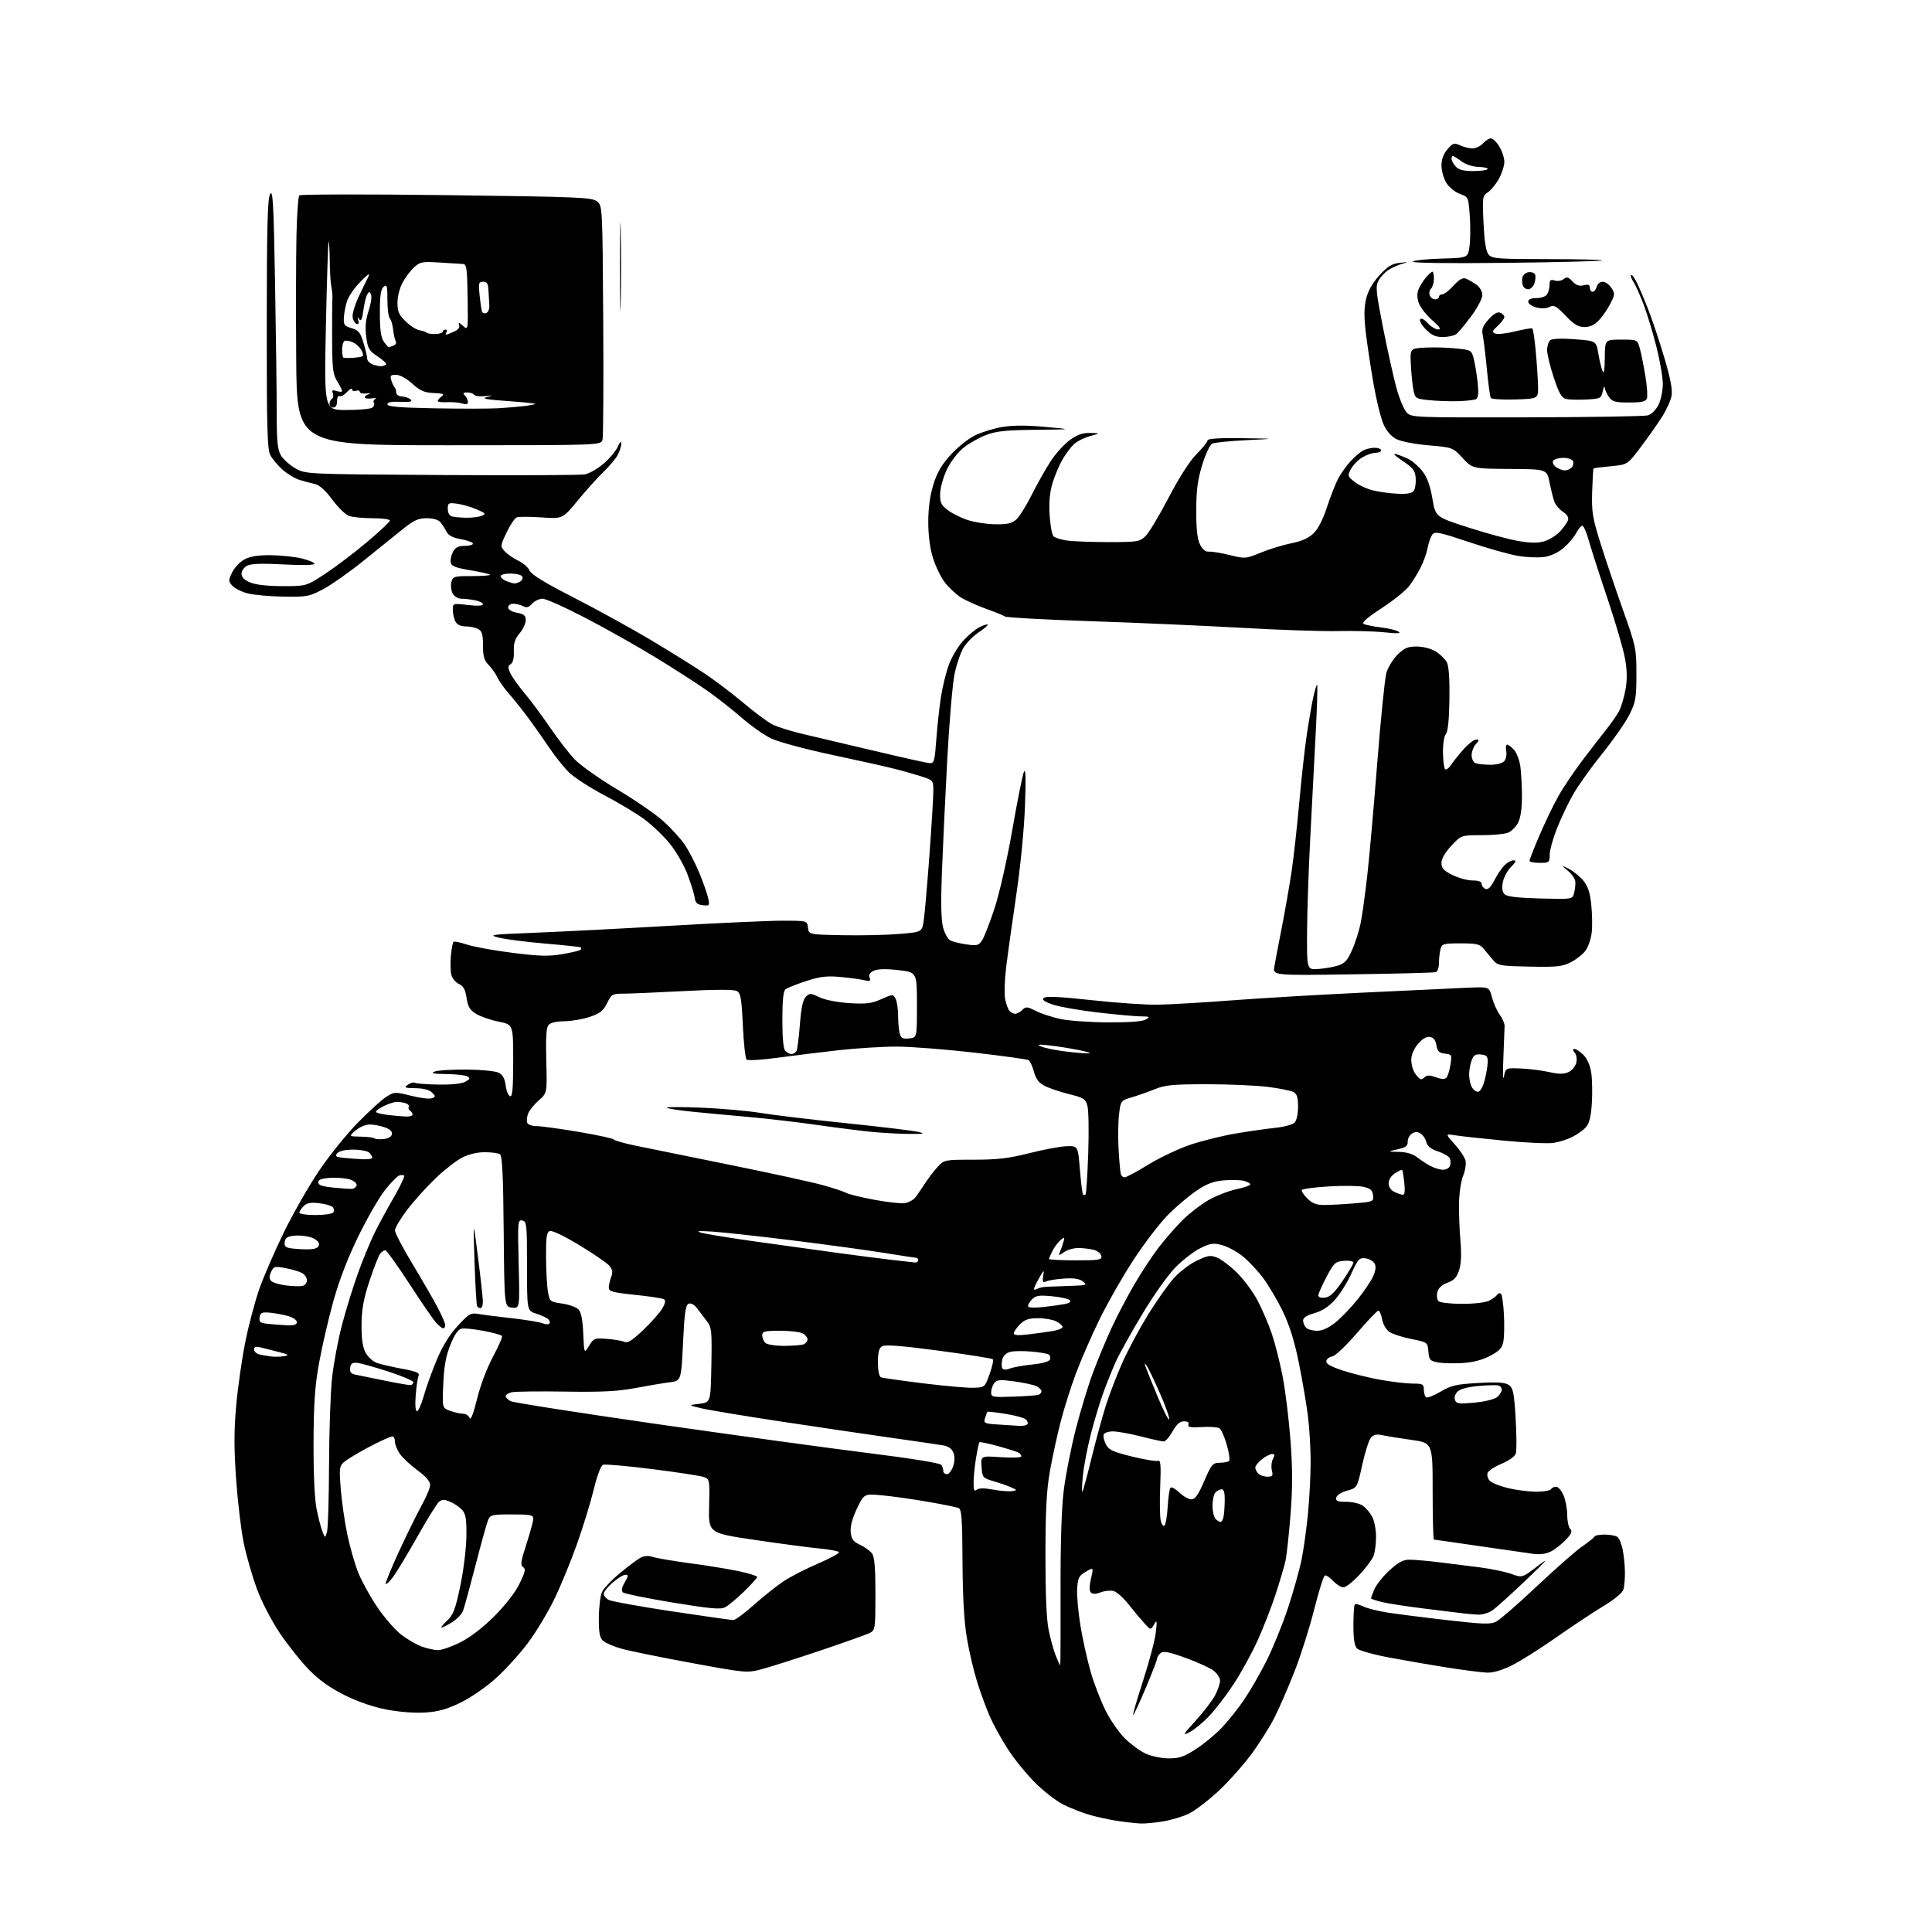 <?xml version="1.0" encoding="UTF-8" standalone="no"?>
<svg 
  version="1.1" 
  xmlns="http://www.w3.org/2000/svg" 
  xmlns:xlink="http://www.w3.org/1999/xlink" 
  xmlns:svg="http://www.w3.org/2000/svg"
  xmlns:rdf="http://www.w3.org/1999/02/22-rdf-syntax-ns#"
  xmlns:cc="http://creativecommons.org/ns#"
  xmlns:dc="http://purl.org/dc/elements/1.1/"
  viewBox="0 0 768 768"
  width="768"
  height="768"
>
<style>svg {background-color: white; }</style>"
<path stroke="none" fill="black" fill-rule="evenodd" d="M453.50,724.87C451.85,724.81 447.82,724.37 444.54,723.89C441.26,723.41 436.10,722.30 433.08,721.42C430.06,720.54 425.33,718.68 422.57,717.28C419.81,715.88 414.78,711.97 411.39,708.58C408.00,705.18 403.18,699.25 400.68,695.38C398.18,691.51 394.98,685.76 393.58,682.58C392.18,679.41 389.89,673.22 388.50,668.81C387.11,664.41 385.24,656.47 384.35,651.16C383.25,644.64 382.69,634.76 382.61,620.76C382.52,603.33 382.26,599.93 381.00,599.43C380.18,599.10 374.58,597.98 368.57,596.94C362.56,595.90 354.45,594.76 350.56,594.41C343.48,593.77 343.48,593.77 340.66,599.67C338.80,603.55 337.95,606.75 338.17,609.03C338.44,611.84 339.14,612.79 341.90,614.09C343.77,614.97 345.91,616.52 346.65,617.54C347.63,618.88 348.00,623.26 348.00,633.66C348.00,647.08 347.88,648.00 345.92,649.04C344.78,649.65 335.90,652.83 326.17,656.10C316.45,659.37 305.87,662.73 302.66,663.57C296.94,665.07 296.39,665.02 274.66,661.01C262.47,658.77 250.03,656.23 247.00,655.37C243.97,654.52 240.71,653.12 239.75,652.26C238.37,651.02 238.01,649.10 238.05,643.10C238.07,638.92 238.63,634.32 239.30,632.87C239.96,631.42 243.20,628.01 246.51,625.28C249.81,622.56 253.48,619.81 254.66,619.18C256.08,618.42 257.76,618.34 259.65,618.94C261.22,619.44 267.90,620.57 274.50,621.45C281.10,622.33 289.76,623.74 293.75,624.59C297.74,625.44 301.00,626.46 301.00,626.85C301.00,627.25 298.64,629.86 295.75,632.67C292.86,635.48 289.48,638.29 288.23,638.93C286.42,639.86 282.24,639.48 267.25,637.01C256.96,635.32 248.10,633.50 247.56,632.96C246.92,632.32 247.20,630.94 248.35,628.99C249.86,626.42 249.90,626.00 248.59,626.00C247.75,626.00 245.48,627.40 243.53,629.10C241.59,630.81 240.00,632.82 240.00,633.57C240.00,634.32 240.90,635.41 241.99,636.00C243.09,636.58 254.37,638.62 267.07,640.53C279.76,642.44 290.77,644.00 291.53,644.00C292.28,644.00 295.96,641.28 299.70,637.95C303.44,634.62 308.75,630.40 311.50,628.57C314.25,626.75 320.43,623.57 325.24,621.51C330.04,619.46 333.76,617.43 333.50,617.01C333.24,616.58 329.76,615.93 325.76,615.55C321.77,615.18 310.20,613.64 300.06,612.14C281.62,609.42 281.62,609.42 281.89,598.71C282.15,588.31 282.09,587.99 279.83,587.15C278.55,586.67 269.33,585.26 259.35,584.00C249.37,582.74 240.54,581.96 239.73,582.27C238.85,582.61 237.37,586.54 236.00,592.17C234.76,597.30 231.73,607.12 229.28,614.00C226.83,620.88 222.78,630.71 220.27,635.85C217.77,640.99 213.17,648.64 210.05,652.85C206.92,657.06 201.28,663.33 197.50,666.79C193.57,670.38 187.52,674.61 183.36,676.67C177.87,679.38 174.42,680.38 169.29,680.74C165.21,681.03 159.10,680.59 154.00,679.64C148.55,678.62 142.50,676.57 137.14,673.92C131.29,671.03 127.03,668.01 122.91,663.83C119.68,660.55 114.40,653.92 111.17,649.10C107.77,644.01 103.94,636.59 102.05,631.42C100.26,626.51 97.95,618.45 96.91,613.50C95.87,608.55 94.51,597.14 93.87,588.16C92.99,575.68 93.00,568.70 93.90,558.66C94.55,551.42 96.18,540.05 97.52,533.40C98.86,526.74 101.36,517.29 103.08,512.40C104.80,507.50 109.15,497.44 112.76,490.04C116.36,482.63 122.65,471.61 126.73,465.54C130.81,459.47 137.83,450.76 142.32,446.20C146.82,441.63 151.93,437.00 153.67,435.92C156.73,434.01 157.07,433.99 163.40,435.58C167.00,436.49 170.72,436.94 171.65,436.58C173.23,435.97 173.23,435.81 171.72,434.29C170.67,433.24 168.30,432.62 165.17,432.57C160.84,432.51 160.49,432.35 162.14,431.19C163.16,430.47 164.40,430.13 164.89,430.43C165.38,430.73 169.56,431.05 174.18,431.14C179.30,431.23 183.50,430.80 184.93,430.04C186.78,429.05 186.98,428.60 185.89,427.91C185.12,427.43 181.35,427.00 177.50,426.95C172.32,426.89 171.08,426.64 172.73,425.98C173.96,425.48 179.67,425.12 185.42,425.16C191.16,425.21 196.91,425.77 198.18,426.40C199.84,427.22 200.64,428.67 201.00,431.45C201.28,433.59 202.06,435.53 202.75,435.76C203.71,436.07 204.00,432.83 204.00,421.71C204.00,407.26 204.00,407.26 198.25,406.13C195.09,405.50 191.07,404.12 189.32,403.05C186.77,401.50 186.01,400.24 185.47,396.67C184.97,393.33 184.22,391.97 182.43,391.15C181.12,390.56 179.76,388.90 179.41,387.48C179.05,386.06 178.97,382.66 179.23,379.92C179.50,377.19 179.96,374.71 180.26,374.41C180.56,374.10 182.93,374.58 185.53,375.46C188.12,376.34 196.24,377.82 203.56,378.74C214.41,380.12 218.10,380.22 223.53,379.29C227.19,378.66 230.44,377.89 230.76,377.57C231.08,377.26 231.15,376.83 230.92,376.62C230.69,376.42 224.43,375.74 217.00,375.11C209.57,374.49 201.25,373.43 198.50,372.76C193.82,371.62 194.76,371.49 213.00,370.76C223.72,370.33 248.03,369.08 267.00,367.98C285.98,366.88 305.86,365.99 311.18,365.99C320.87,366.00 320.87,366.00 321.18,368.75C321.50,371.50 321.50,371.50 335.00,371.76C342.43,371.91 352.55,371.68 357.50,371.26C366.50,370.50 366.50,370.50 367.19,366.00C367.57,363.52 368.59,351.82 369.46,340.00C370.33,328.18 371.03,316.62 371.02,314.33C371.00,310.24 370.91,310.13 366.25,308.63C363.64,307.79 358.71,306.39 355.30,305.54C351.90,304.68 340.65,302.17 330.30,299.97C319.87,297.75 309.26,294.87 306.46,293.51C303.69,292.16 298.51,288.52 294.96,285.42C291.41,282.32 285.35,277.55 281.50,274.81C277.65,272.08 268.43,266.13 261.00,261.58C253.57,257.03 240.87,249.87 232.77,245.66C224.67,241.44 216.97,238.00 215.67,238.00C214.37,238.00 212.51,238.89 211.53,239.97C210.19,241.45 209.30,241.70 207.94,240.97C206.95,240.44 205.20,240.00 204.07,240.00C202.92,240.00 202.00,240.65 202.00,241.45C202.00,242.33 203.40,243.17 205.50,243.57C208.30,244.09 209.00,244.68 209.00,246.53C209.00,247.81 207.90,250.16 206.55,251.76C204.70,253.96 204.13,255.72 204.26,258.90C204.37,261.60 203.92,263.43 203.02,263.99C201.86,264.70 201.83,265.34 202.85,267.57C203.53,269.06 206.02,272.58 208.39,275.39C210.76,278.20 215.32,284.32 218.51,289.00C221.71,293.68 226.17,299.45 228.41,301.82C230.66,304.20 238.23,309.56 245.22,313.73C252.22,317.90 260.44,323.53 263.49,326.25C266.54,328.97 270.41,333.19 272.09,335.63C273.77,338.07 276.41,343.15 277.96,346.91C279.52,350.68 281.10,355.20 281.49,356.96C282.16,360.01 282.07,360.14 279.35,359.83C277.17,359.58 276.43,358.91 276.19,357.00C276.02,355.62 274.74,351.45 273.34,347.72C271.94,343.96 268.78,338.45 266.26,335.36C263.76,332.30 259.18,327.92 256.09,325.64C252.99,323.36 245.84,319.07 240.20,316.11C234.56,313.14 228.27,309.08 226.22,307.08C224.18,305.08 220.70,300.76 218.51,297.47C216.32,294.19 212.52,288.80 210.08,285.50C207.63,282.20 204.12,277.79 202.27,275.70C200.42,273.60 198.37,270.70 197.70,269.24C197.04,267.79 195.49,265.58 194.25,264.34C192.46,262.55 192.00,260.96 192.00,256.58C192.00,252.16 191.62,250.87 190.07,250.04C189.00,249.47 186.77,249.00 185.10,249.00C183.13,249.00 181.71,248.32 181.04,247.07C180.47,246.00 180.00,243.93 180.00,242.47C180.00,239.80 180.00,239.80 186.00,240.50C189.70,240.93 192.00,240.82 192.00,240.22C192.00,239.69 190.59,238.97 188.88,238.63C187.16,238.28 184.70,238.00 183.41,238.00C182.06,238.00 180.60,237.12 179.95,235.91C179.33,234.76 179.10,232.73 179.43,231.41C180.01,229.13 180.44,229.00 187.69,229.00C191.89,229.00 195.09,228.75 194.79,228.45C194.49,228.15 190.93,227.35 186.88,226.67C181.08,225.70 179.44,225.05 179.16,223.59C178.96,222.57 179.37,220.67 180.07,219.37C181.01,217.60 182.19,217.00 184.67,217.00C186.50,217.00 188.00,216.60 188.00,216.11C188.00,215.62 185.87,214.83 183.28,214.35C179.99,213.75 178.23,212.84 177.49,211.35C176.90,210.18 175.82,208.49 175.09,207.61C174.26,206.61 172.20,206.00 169.63,206.00C166.25,206.00 164.51,206.80 160.00,210.42C156.97,212.84 150.00,218.46 144.50,222.91C139.00,227.35 131.83,232.41 128.56,234.15C122.95,237.15 122.06,237.31 112.76,237.17C107.34,237.08 100.93,236.51 98.52,235.90C96.10,235.29 93.34,233.93 92.39,232.87C90.76,231.08 90.76,230.73 92.29,227.52C93.19,225.64 95.40,223.31 97.21,222.35C99.51,221.14 102.67,220.64 107.71,220.70C111.68,220.74 117.19,221.33 119.96,221.99C122.73,222.66 125.00,223.61 125.00,224.12C125.00,224.66 119.96,224.76 112.70,224.37C104.03,223.91 99.75,224.06 98.20,224.89C96.99,225.54 96.00,226.98 96.00,228.09C96.00,229.44 97.14,230.58 99.47,231.55C101.66,232.47 106.39,233.00 112.34,233.00C121.74,233.00 121.74,233.00 129.12,228.18C133.18,225.53 140.66,219.87 145.75,215.60C150.84,211.33 155.00,207.43 155.00,206.92C155.00,206.41 151.88,206.00 148.07,206.00C144.25,206.00 140.01,205.57 138.63,205.05C137.26,204.53 134.30,201.61 132.05,198.56C129.39,194.97 127.00,192.82 125.23,192.42C123.73,192.09 121.00,191.36 119.16,190.80C117.33,190.25 114.27,188.42 112.36,186.75C110.46,185.07 108.25,182.44 107.45,180.90C106.24,178.56 106.01,169.94 106.04,128.80C106.06,90.26 106.35,78.99 107.37,77.16C108.47,75.18 108.78,80.79 109.34,112.57C109.70,133.34 110.00,156.60 110.00,164.26C110.00,175.44 110.33,178.75 111.66,181.00C112.57,182.55 115.16,184.87 117.41,186.16C121.50,188.50 121.50,188.50 175.40,188.83C205.05,189.02 230.73,188.90 232.49,188.57C234.24,188.24 237.60,186.32 239.96,184.30C242.32,182.28 244.85,179.25 245.59,177.56C246.44,175.62 246.94,175.16 246.96,176.30C246.98,177.29 246.36,179.31 245.58,180.80C244.80,182.28 242.28,185.30 239.98,187.50C237.68,189.70 233.07,194.82 229.73,198.89C223.65,206.27 223.65,206.27 215.29,205.68C210.69,205.36 206.25,205.35 205.44,205.66C204.62,205.98 202.79,208.68 201.37,211.68C198.86,216.99 198.84,217.17 200.65,219.17C201.67,220.29 204.07,221.96 206.00,222.86C207.93,223.76 209.95,225.53 210.50,226.79C211.19,228.38 216.56,231.67 228.00,237.51C237.07,242.15 250.89,249.75 258.71,254.41C266.53,259.07 276.29,265.16 280.40,267.93C284.51,270.70 291.39,275.93 295.69,279.55C299.98,283.17 305.07,286.95 307.00,287.95C308.93,288.95 314.55,290.71 319.50,291.86C324.45,293.00 337.27,296.03 348.00,298.58C358.73,301.13 368.40,303.28 369.50,303.36C371.33,303.49 371.56,302.67 372.19,294.00C372.57,288.77 373.41,281.12 374.05,277.00C374.70,272.88 376.13,267.08 377.23,264.12C378.34,261.16 380.84,256.97 382.80,254.80C384.75,252.64 387.66,250.19 389.27,249.36C390.87,248.53 392.38,248.04 392.61,248.28C392.85,248.51 391.29,249.87 389.14,251.29C387.00,252.70 384.27,255.44 383.08,257.36C381.89,259.29 380.26,264.03 379.45,267.90C378.65,271.77 377.33,287.22 376.53,302.22C375.73,317.22 374.78,337.38 374.41,347.00C373.96,359.08 374.11,365.81 374.91,368.73C375.55,371.06 376.84,373.37 377.78,373.86C378.73,374.34 381.61,375.05 384.19,375.42C388.40,376.03 389.04,375.86 390.42,373.77C391.26,372.48 393.49,366.72 395.38,360.96C397.33,355.02 400.37,341.55 402.42,329.80C404.40,318.42 406.48,308.07 407.03,306.80C407.73,305.20 407.86,309.37 407.44,320.47C407.09,329.92 405.64,344.63 403.88,356.47C402.24,367.49 400.46,380.32 399.90,385.00C399.35,389.68 399.19,395.07 399.54,397.00C399.89,398.93 400.64,401.06 401.21,401.75C401.78,402.44 402.83,403.00 403.55,403.00C404.27,403.00 405.55,402.31 406.39,401.46C407.78,400.08 408.31,400.12 411.72,401.85C413.80,402.90 418.20,404.35 421.50,405.06C424.80,405.77 433.35,406.38 440.50,406.41C448.98,406.45 454.19,406.06 455.50,405.27C457.28,404.19 457.07,404.06 453.49,404.03C451.29,404.01 443.64,403.32 436.49,402.49C429.35,401.66 421.32,400.26 418.66,399.38C415.21,398.24 414.13,397.47 414.90,396.70C415.66,395.94 421.06,396.18 433.74,397.56C443.51,398.63 455.32,399.45 460.00,399.38C464.68,399.32 477.95,398.55 489.50,397.67C501.05,396.79 524.90,395.38 542.50,394.55C560.10,393.71 578.44,392.85 583.25,392.64C591.99,392.25 591.99,392.25 593.06,396.38C593.64,398.64 595.02,401.76 596.13,403.30C597.23,404.84 598.12,406.86 598.10,407.80C598.08,408.73 597.86,414.45 597.61,420.50C597.36,426.55 597.46,429.93 597.83,428.00C598.51,424.50 598.51,424.50 604.50,424.74C607.80,424.87 612.86,425.51 615.75,426.15C619.66,427.02 621.63,427.03 623.47,426.19C624.83,425.57 626.23,423.92 626.58,422.52C626.95,421.04 626.70,419.35 625.99,418.49C625.08,417.39 625.06,417.00 625.92,417.00C626.57,417.00 628.16,418.07 629.47,419.37C630.94,420.85 632.11,423.54 632.55,426.46C632.93,429.05 633.04,434.51 632.78,438.59C632.43,443.99 631.78,446.58 630.40,448.11C629.35,449.27 626.92,451.00 625.00,451.96C623.08,452.93 619.73,453.99 617.57,454.32C615.40,454.66 606.65,454.27 598.13,453.45C589.60,452.63 580.80,451.67 578.56,451.32C574.50,450.68 574.50,450.68 578.22,454.81C580.27,457.09 582.22,460.02 582.55,461.33C582.88,462.64 582.46,465.35 581.63,467.34C580.80,469.33 580.06,474.24 579.99,478.23C579.92,482.23 580.17,489.05 580.55,493.38C581.01,498.66 580.83,502.49 580.01,504.97C579.08,507.78 577.97,508.97 575.40,509.90C573.14,510.72 571.80,511.97 571.38,513.64C571.03,515.02 571.23,516.63 571.82,517.22C572.42,517.82 576.62,518.30 581.24,518.30C586.14,518.30 590.58,517.77 592.04,517.00C593.39,516.29 594.81,515.22 595.20,514.63C595.58,514.04 596.25,513.91 596.68,514.35C597.11,514.78 597.64,518.48 597.84,522.58C598.05,526.67 597.95,531.48 597.61,533.26C597.13,535.83 596.05,537.01 592.37,538.96C589.30,540.59 585.58,541.56 581.38,541.83C577.90,542.05 573.48,541.94 571.58,541.58C568.45,540.99 568.09,540.57 567.81,537.26C567.50,533.59 567.48,533.58 561.06,532.28C557.52,531.57 553.61,530.32 552.36,529.50C551.05,528.64 549.81,526.53 549.44,524.51C549.07,522.58 548.39,521.00 547.92,521.00C547.46,521.00 543.61,525.03 539.38,529.95C535.09,534.94 530.76,539.03 529.60,539.20C528.46,539.37 527.39,540.19 527.23,541.03C527.02,542.11 528.90,543.20 533.72,544.79C537.45,546.02 544.26,547.70 548.86,548.52C553.46,549.33 559.20,550.00 561.61,550.00C565.60,550.00 566.00,550.22 566.00,552.44C566.00,553.78 566.42,555.14 566.93,555.46C567.44,555.77 570.04,554.75 572.71,553.17C576.91,550.70 578.91,550.24 587.70,549.76C595.42,549.33 598.31,549.53 599.81,550.58C601.50,551.76 601.88,553.63 602.49,563.86C602.89,570.41 602.92,576.67 602.57,577.76C602.20,578.93 599.87,580.62 596.96,581.83C594.22,582.97 591.69,584.63 591.35,585.53C591.01,586.42 591.41,587.84 592.26,588.68C593.10,589.52 596.42,590.83 599.64,591.59C602.86,592.35 607.84,592.98 610.69,592.98C613.55,592.99 616.16,592.55 616.50,592.00C616.84,591.45 617.79,591.00 618.61,591.00C619.43,591.00 620.75,592.56 621.55,594.47C622.35,596.38 623.00,599.89 623.00,602.27C623.00,604.65 623.54,607.14 624.19,607.79C625.12,608.72 624.72,609.68 622.44,612.08C620.82,613.79 618.19,615.86 616.58,616.70C614.69,617.69 612.23,618.03 609.58,617.69C607.34,617.39 597.62,616.00 588.00,614.59C578.38,613.18 570.27,612.02 570.00,612.01C569.73,612.01 569.50,603.35 569.50,592.78C569.50,573.56 569.50,573.56 561.00,572.37C556.33,571.71 551.12,570.87 549.44,570.50C547.19,570.01 546.01,570.28 544.94,571.53C544.15,572.47 542.60,577.33 541.50,582.34C539.50,591.44 539.50,591.44 535.50,592.56C533.18,593.21 531.36,594.38 531.18,595.34C530.92,596.68 531.69,597.00 535.20,597.00C537.60,597.00 540.56,597.70 541.78,598.56C543.01,599.42 544.68,601.42 545.51,603.01C546.33,604.60 547.00,608.14 547.00,610.89C547.00,613.63 546.56,617.04 546.01,618.46C545.47,619.89 542.94,623.29 540.38,626.03C537.82,628.76 534.97,631.00 534.04,631.00C533.11,631.00 531.28,629.87 529.98,628.48C528.68,627.10 527.19,626.10 526.67,626.28C526.15,626.45 524.24,632.49 522.43,639.69C520.62,646.90 517.13,657.93 514.68,664.21C512.22,670.49 508.63,678.77 506.70,682.60C504.77,686.43 500.53,693.15 497.28,697.53C494.02,701.91 488.11,708.51 484.13,712.19C480.15,715.86 474.94,719.82 472.56,720.97C470.18,722.12 465.59,723.50 462.36,724.03C459.14,724.56 455.15,724.94 453.50,724.87zM464.59,698.98C468.83,699.00 470.68,698.35 475.59,695.16C478.84,693.05 483.55,689.11 486.05,686.41C488.55,683.71 492.43,678.80 494.66,675.50C496.90,672.20 500.80,665.42 503.34,660.44C505.87,655.45 509.73,646.00 511.91,639.44C514.09,632.87 516.55,624.12 517.39,620.00C518.23,615.88 519.38,607.55 519.96,601.50C520.53,595.45 521.00,586.21 521.00,580.97C521.00,575.73 520.52,567.64 519.94,562.99C519.36,558.34 517.75,548.91 516.37,542.02C514.62,533.29 512.69,527.05 509.99,521.43C507.86,516.98 504.29,510.92 502.06,507.95C499.82,504.98 496.14,501.08 493.86,499.28C491.58,497.48 487.95,495.53 485.79,494.94C482.43,494.04 481.21,494.20 477.30,496.10C474.79,497.31 470.38,500.67 467.49,503.55C464.47,506.57 458.78,514.56 454.08,522.36C449.60,529.82 444.77,538.52 443.36,541.71C441.95,544.89 439.74,550.42 438.45,554.00C437.16,557.58 435.00,564.77 433.65,570.00C432.30,575.23 430.87,582.65 430.48,586.50C430.08,590.35 429.98,593.27 430.25,593.00C430.53,592.73 432.18,586.65 433.93,579.50C435.68,572.35 438.26,562.90 439.66,558.50C441.07,554.10 444.02,546.45 446.23,541.50C448.44,536.55 453.01,528.04 456.37,522.59C459.74,517.13 464.37,510.60 466.64,508.06C468.92,505.52 473.06,502.38 475.84,501.08C480.28,498.99 481.25,498.86 483.92,499.97C485.59,500.66 489.11,503.35 491.75,505.94C494.38,508.53 498.02,513.44 499.83,516.83C501.64,520.23 504.22,526.23 505.56,530.16C506.89,534.10 508.86,541.86 509.92,547.41C510.98,552.96 512.36,564.30 512.99,572.60C513.84,583.86 513.84,591.36 513.00,602.10C512.38,610.02 511.48,618.30 510.99,620.50C510.50,622.71 508.73,628.69 507.06,633.81C505.39,638.92 502.14,647.24 499.84,652.30C497.53,657.36 493.25,665.13 490.32,669.58C487.39,674.02 483.01,679.72 480.58,682.26C478.15,684.79 474.69,687.63 472.88,688.56C469.92,690.09 470.17,689.63 475.39,683.88C478.58,680.37 482.04,675.83 483.09,673.79C484.14,671.75 485.00,669.19 485.00,668.11C485.00,667.03 483.86,665.25 482.47,664.16C481.08,663.06 476.08,660.77 471.35,659.06C464.73,656.66 462.45,656.21 461.38,657.10C460.62,657.73 460.00,658.69 460.00,659.24C460.00,659.79 457.92,665.15 455.38,671.17C452.85,677.18 450.61,681.95 450.42,681.75C450.23,681.56 452.04,675.35 454.44,667.95C456.84,660.55 459.09,652.02 459.44,649.00C460.00,644.11 459.92,643.75 458.74,645.77C457.41,648.04 457.41,648.04 454.90,645.27C453.52,643.75 450.70,640.36 448.63,637.75C446.56,635.14 443.87,632.75 442.65,632.45C441.42,632.14 439.13,632.38 437.55,632.98C435.61,633.72 434.34,633.74 433.66,633.06C432.98,632.38 432.99,630.57 433.69,627.51C434.73,622.97 434.73,622.97 431.61,624.79C428.89,626.37 428.46,627.22 428.18,631.55C428.01,634.27 428.62,641.00 429.53,646.49C430.45,651.98 432.29,660.21 433.61,664.78C434.93,669.34 437.60,676.22 439.53,680.06C441.47,683.91 444.95,688.91 447.28,691.17C449.60,693.44 453.30,696.12 455.50,697.13C457.70,698.13 461.79,698.97 464.59,698.98zM591.28,664.90C589.20,664.84 582.10,663.95 575.50,662.91C568.90,661.87 558.42,660.06 552.20,658.89C545.99,657.72 540.25,656.11 539.45,655.31C538.43,654.29 538.00,651.55 538.00,646.10C538.00,641.83 538.25,638.08 538.56,637.77C538.87,637.47 540.33,637.82 541.81,638.55C543.29,639.29 547.63,640.39 551.45,641.00C555.28,641.60 566.00,642.97 575.29,644.03C589.84,645.70 592.54,645.77 594.84,644.58C596.30,643.83 603.58,637.48 611.00,630.49C618.42,623.50 626.52,616.39 629.00,614.69C631.48,613.00 633.65,611.25 633.83,610.81C634.02,610.36 635.82,610.01 637.83,610.02C639.85,610.02 642.11,610.42 642.86,610.89C643.61,611.37 644.60,613.72 645.07,616.13C645.53,618.53 645.93,622.52 645.94,625.00C645.96,627.48 645.70,630.51 645.37,631.75C644.99,633.16 641.96,635.69 637.13,638.61C632.94,641.15 624.54,646.72 618.48,650.99C612.41,655.25 604.66,660.15 601.26,661.87C597.31,663.86 593.68,664.96 591.28,664.90zM421.45,662.00C421.57,662.00 421.64,648.84 421.59,632.75C421.53,613.72 421.97,599.66 422.85,592.50C423.60,586.45 425.76,575.46 427.65,568.07C429.55,560.69 432.66,550.47 434.57,545.37C436.49,540.27 439.78,532.36 441.89,527.80C444.01,523.23 448.04,515.53 450.86,510.68C453.68,505.83 458.06,499.17 460.59,495.89C463.12,492.60 467.37,487.73 470.03,485.06C472.70,482.40 477.36,478.80 480.38,477.07C483.41,475.34 488.39,473.39 491.44,472.75C494.50,472.11 497.00,471.24 497.00,470.81C497.00,470.39 495.85,469.75 494.45,469.40C493.05,469.05 489.47,468.96 486.50,469.21C482.44,469.55 479.77,470.54 475.80,473.21C472.88,475.16 467.84,479.40 464.58,482.63C461.32,485.86 455.12,493.90 450.80,500.50C446.47,507.10 440.29,517.90 437.07,524.50C433.84,531.10 429.60,540.84 427.63,546.14C425.66,551.44 422.96,559.99 421.63,565.14C420.30,570.29 418.40,579.00 417.41,584.50C416.03,592.20 415.61,599.91 415.58,618.00C415.56,633.47 415.99,643.69 416.85,647.91C417.56,651.44 418.84,656.05 419.68,658.16C420.53,660.27 421.32,662.00 421.45,662.00zM174.09,655.96C175.51,655.98 179.51,654.59 182.96,652.86C186.94,650.87 191.90,647.06 196.50,642.47C200.90,638.07 204.84,632.99 206.53,629.52C208.81,624.86 209.07,623.66 207.94,622.96C206.79,622.25 207.02,620.66 209.28,613.74C210.77,609.14 212.00,604.62 212.00,603.69C212.00,602.24 210.81,602.00 203.48,602.00C195.59,602.00 194.89,602.17 194.02,604.25C193.50,605.49 191.26,613.57 189.03,622.21C186.80,630.85 184.57,639.00 184.06,640.33C183.56,641.66 181.60,643.70 179.70,644.87C177.81,646.04 175.93,647.00 175.53,647.00C175.12,647.00 176.11,645.76 177.72,644.25C180.19,641.93 181.01,639.78 182.96,630.50C184.24,624.45 185.33,615.61 185.39,610.86C185.48,603.80 185.17,601.85 183.68,600.20C182.68,599.09 180.54,597.64 178.93,596.97C176.62,596.01 175.68,596.02 174.51,596.99C173.69,597.67 169.81,603.92 165.90,610.87C161.99,617.81 157.66,624.99 156.29,626.82C154.92,628.64 153.59,629.92 153.33,629.66C153.07,629.40 155.42,623.64 158.55,616.85C161.68,610.06 165.76,601.76 167.62,598.40C169.48,595.05 171.00,591.38 171.00,590.24C171.00,588.91 169.21,586.86 166.02,584.51C163.27,582.50 160.12,579.58 159.02,578.02C157.91,576.47 157.00,574.25 157.00,573.10C157.00,571.94 156.54,571.00 155.97,571.00C155.41,571.00 152.17,572.40 148.79,574.11C145.40,575.81 140.86,578.39 138.69,579.82C134.75,582.43 134.75,582.43 135.42,591.47C135.79,596.44 136.96,604.68 138.02,609.78C139.08,614.89 141.07,621.84 142.44,625.23C143.81,628.62 147.23,634.79 150.04,638.95C152.86,643.10 157.15,648.02 159.58,649.87C162.02,651.72 165.69,653.84 167.75,654.57C169.81,655.31 172.67,655.93 174.09,655.96zM587.50,641.84C585.85,641.76 583.15,641.53 581.50,641.32C579.85,641.11 572.88,640.25 566.00,639.41C559.12,638.56 551.59,637.40 549.25,636.82C546.91,636.24 545.00,635.58 545.00,635.35C545.00,635.12 545.61,633.49 546.35,631.72C547.10,629.95 549.79,626.59 552.33,624.25C555.86,621.01 557.75,620.00 560.32,620.00C562.17,620.00 567.47,620.46 572.09,621.02C576.72,621.59 584.10,622.52 588.50,623.09C592.90,623.66 598.44,624.83 600.82,625.67C605.13,627.22 605.13,627.22 611.32,622.46C616.14,618.75 615.10,619.99 606.61,628.10C600.61,633.82 594.54,639.28 593.11,640.24C591.67,641.20 589.15,641.92 587.50,641.84zM129.99,608.95C130.39,607.54 130.76,595.53 130.80,582.26C130.85,568.99 131.38,553.48 131.99,547.81C132.59,542.14 134.40,532.55 135.99,526.50C137.59,520.45 140.45,511.21 142.36,505.96C144.26,500.71 147.12,493.74 148.72,490.46C150.31,487.18 153.78,480.76 156.43,476.20C159.07,471.63 160.97,467.64 160.66,467.33C160.34,467.01 159.42,467.01 158.61,467.32C157.80,467.63 155.27,470.25 152.98,473.15C150.69,476.04 145.95,484.28 142.44,491.46C138.29,499.95 134.83,508.94 132.52,517.22C130.57,524.21 128.02,535.23 126.85,541.72C125.16,551.04 124.70,557.67 124.64,573.50C124.60,586.01 125.05,595.88 125.85,599.85C126.55,603.34 127.60,607.39 128.19,608.85C129.25,611.50 129.25,611.50 129.99,608.95zM462.95,606.39C463.41,605.90 463.97,602.48 464.19,598.79C464.41,595.10 464.91,591.75 465.31,591.36C465.70,590.97 467.28,591.85 468.82,593.32C470.35,594.80 472.50,596.00 473.59,596.00C475.10,596.00 476.32,594.26 478.70,588.75C481.59,582.05 482.05,581.50 484.86,581.47C486.53,581.45 488.21,581.12 488.60,580.74C488.98,580.35 488.56,577.48 487.67,574.35C486.78,571.21 485.48,568.26 484.77,567.78C484.07,567.30 480.90,567.07 477.71,567.27C473.23,567.55 472.04,567.34 472.43,566.32C472.76,565.46 472.13,565.00 470.65,565.00C469.03,565.00 467.72,566.16 466.12,569.00C464.88,571.20 463.30,573.00 462.60,573.00C461.89,573.00 457.80,572.10 453.50,571.00C449.20,569.90 444.21,569.00 442.42,569.00C440.63,569.00 438.97,569.56 438.72,570.25C438.48,570.94 438.87,572.68 439.60,574.13C440.72,576.35 442.32,577.10 449.96,578.99C454.92,580.22 459.58,580.99 460.31,580.71C461.38,580.30 461.55,582.30 461.20,591.03C460.95,596.99 461.06,603.08 461.43,604.58C461.81,606.10 462.48,606.90 462.95,606.39zM485.13,605.00C485.54,605.00 486.06,604.21 486.31,603.25C486.55,602.29 486.80,599.36 486.85,596.75C486.92,593.51 486.55,592.00 485.68,592.00C484.98,592.00 483.86,592.54 483.20,593.20C482.54,593.86 482.00,596.25 482.00,598.50C482.00,600.75 482.54,603.14 483.20,603.80C483.86,604.46 484.73,605.00 485.13,605.00zM388.25,592.21C389.09,591.51 391.23,591.49 394.83,592.15C397.76,592.68 401.13,592.95 402.33,592.75C404.44,592.39 404.43,592.35 402.00,591.26C400.62,590.64 397.48,589.54 395.00,588.82C390.63,587.54 390.49,587.37 390.19,583.10C389.87,578.71 389.87,578.71 397.94,579.26C402.37,579.56 406.00,579.43 406.00,578.96C406.00,578.50 405.54,577.84 404.99,577.49C404.43,577.15 400.77,575.98 396.86,574.89C392.95,573.81 389.56,573.10 389.34,573.32C389.12,573.55 388.51,576.38 387.98,579.61C387.45,582.85 387.01,587.24 387.01,589.37C387.00,592.36 387.29,593.01 388.25,592.21zM503.81,587.00C505.88,587.00 506.13,586.65 505.58,584.48C505.24,583.09 505.43,581.07 506.01,579.98C506.83,578.44 506.76,578.00 505.67,578.00C504.90,578.00 503.08,578.93 501.63,580.07C500.19,581.21 499.00,582.70 499.00,583.37C499.00,584.05 499.54,585.14 500.20,585.80C500.86,586.46 502.48,587.00 503.81,587.00zM376.40,586.00C377.17,586.00 378.28,584.63 378.86,582.96C379.54,581.04 379.59,579.04 379.01,577.52C378.38,575.86 377.06,574.93 374.80,574.54C372.98,574.23 363.62,572.86 354.00,571.50C344.38,570.13 324.80,567.25 310.50,565.08C296.20,562.92 282.02,560.57 279.00,559.86C273.50,558.56 273.50,558.56 278.00,558.03C282.50,557.50 282.50,557.50 282.78,542.69C283.03,529.01 282.90,527.68 280.98,525.19C279.85,523.71 278.10,521.41 277.11,520.08C276.01,518.60 274.72,517.89 273.77,518.26C272.53,518.73 272.09,521.73 271.51,533.88C270.78,548.91 270.78,548.91 266.14,549.49C263.59,549.82 257.45,550.84 252.50,551.78C245.55,553.09 239.18,553.41 224.56,553.18C214.14,553.01 204.58,553.14 203.31,553.46C202.04,553.78 201.00,554.46 201.00,554.98C201.00,555.50 201.87,556.40 202.94,556.97C204.01,557.54 230.00,561.61 260.69,566.02C291.39,570.43 329.32,575.63 344.98,577.59C362.10,579.72 373.77,581.61 374.22,582.32C374.63,582.97 374.98,584.06 374.98,584.75C374.99,585.44 375.63,586.00 376.40,586.00zM405.19,566.81C406.67,566.91 408.13,566.60 408.43,566.11C408.73,565.63 408.40,564.75 407.70,564.17C407.00,563.58 403.35,562.61 399.58,562.01C395.82,561.41 392.63,561.05 392.50,561.21C392.36,561.37 391.94,562.49 391.57,563.70C390.94,565.76 391.25,565.92 396.70,566.26C399.89,566.46 403.71,566.71 405.19,566.81zM189.63,556.12C190.94,550.75 193.60,543.72 195.95,539.35C198.18,535.21 199.80,531.49 199.55,531.08C199.30,530.67 196.02,529.76 192.27,529.05C188.52,528.34 184.57,527.94 183.48,528.15C182.14,528.40 180.71,530.47 179.07,534.51C177.27,538.95 176.53,542.99 176.21,550.11C175.78,559.73 175.78,559.73 179.04,560.86C180.83,561.49 183.15,562.00 184.18,562.00C185.22,562.00 186.35,562.76 186.71,563.69C187.11,564.73 188.22,561.87 189.63,556.12zM464.77,564.20C464.97,563.58 463.30,558.89 461.06,553.78C458.81,548.68 456.48,543.83 455.89,543.00C454.95,541.69 454.88,541.70 455.31,543.09C455.59,543.96 457.74,549.32 460.10,555.00C462.46,560.69 464.56,564.83 464.77,564.20zM165.75,561.00C166.29,561.00 167.50,558.27 168.44,554.93C169.38,551.59 171.70,545.14 173.60,540.61C175.92,535.05 178.65,530.62 181.95,527.05C186.41,522.22 187.15,521.80 190.18,522.32C192.00,522.64 198.00,523.40 203.50,524.02C209.00,524.64 214.50,525.54 215.71,526.03C216.93,526.52 218.16,526.54 218.45,526.08C218.74,525.61 218.42,524.78 217.74,524.24C217.06,523.70 214.93,522.75 213.00,522.14C209.50,521.01 209.50,521.01 209.50,503.27C209.50,486.71 209.38,485.51 207.62,485.17C205.83,484.82 205.76,485.60 206.18,502.45C206.62,520.10 206.62,520.10 203.56,519.80C200.50,519.50 200.50,519.50 200.23,489.55C200.04,467.12 199.66,459.40 198.73,458.81C198.06,458.38 195.34,458.02 192.71,458.02C189.76,458.01 186.31,458.82 183.73,460.14C181.43,461.31 176.66,465.03 173.14,468.39C169.62,471.75 164.55,477.38 161.87,480.90C159.19,484.42 157.00,488.11 157.00,489.10C157.00,490.10 160.12,496.07 163.93,502.38C167.74,508.69 172.24,516.47 173.93,519.68C175.61,522.88 177.00,526.06 177.00,526.75C177.00,527.44 176.63,528.00 176.17,528.00C175.72,528.00 174.43,526.99 173.32,525.75C172.20,524.51 167.41,517.54 162.68,510.25C157.94,502.96 153.66,497.00 153.16,497.00C152.65,497.00 151.74,497.60 151.13,498.34C150.52,499.08 148.62,503.92 146.91,509.09C144.53,516.28 143.78,520.38 143.72,526.50C143.67,532.11 144.14,535.44 145.29,537.64C146.20,539.37 148.23,541.23 149.81,541.79C151.39,542.34 155.92,543.38 159.87,544.11C165.66,545.19 166.92,545.74 166.38,546.97C166.01,547.81 165.50,551.31 165.24,554.75C164.95,558.50 165.16,561.00 165.75,561.00zM586.27,557.55C590.56,557.13 594.21,556.20 595.25,555.26C596.21,554.40 597.00,553.13 597.00,552.45C597.00,551.77 596.44,551.02 595.75,550.78C595.06,550.54 591.47,550.61 587.76,550.94C583.50,551.32 580.42,552.15 579.38,553.19C578.41,554.17 578.00,555.55 578.38,556.55C578.95,558.03 579.97,558.16 586.27,557.55zM402.75,555.19C407.56,555.03 412.06,554.70 412.75,554.48C413.44,554.25 414.00,553.61 414.00,553.07C414.00,552.52 413.19,551.63 412.19,551.10C411.20,550.57 407.26,549.70 403.44,549.16C397.51,548.33 396.32,548.42 395.25,549.79C394.56,550.66 394.00,552.31 394.00,553.44C394.00,555.39 394.48,555.48 402.75,555.19zM386.99,551.66C391.47,551.50 391.49,551.48 393.38,546.22C394.42,543.32 395.00,540.66 394.66,540.32C394.32,539.98 384.71,538.46 373.31,536.93C359.19,535.03 352.02,534.46 350.79,535.11C349.40,535.85 349.00,537.30 349.00,541.57C349.00,545.05 349.46,547.23 350.25,547.52C350.94,547.78 358.48,548.85 367.00,549.90C375.52,550.95 384.52,551.75 386.99,551.66zM163.32,550.61C163.78,550.52 164.23,550.01 164.32,549.48C164.42,548.94 160.00,547.04 154.50,545.26C149.00,543.47 143.38,541.90 142.00,541.76C140.08,541.56 139.43,542.02 139.19,543.71C138.95,545.35 139.47,546.06 141.19,546.42C142.46,546.69 147.78,547.78 153.00,548.84C158.22,549.90 162.87,550.69 163.32,550.61zM401.52,543.99C402.87,543.48 406.88,542.76 410.43,542.40C414.38,541.99 417.09,541.22 417.40,540.40C417.68,539.67 417.45,538.78 416.89,538.43C416.33,538.08 413.23,537.56 410.02,537.27C406.81,536.98 403.02,537.03 401.60,537.38C400.01,537.79 398.80,538.95 398.42,540.46C398.09,541.79 398.10,543.34 398.44,543.90C398.85,544.57 399.93,544.60 401.52,543.99zM113.00,539.09C115.11,538.72 114.79,538.47 111.00,537.49C108.53,536.86 105.26,536.03 103.75,535.65C101.67,535.13 101.00,535.33 101.00,536.46C101.00,537.29 102.01,538.18 103.25,538.45C104.49,538.72 106.62,539.07 108.00,539.24C109.38,539.40 111.62,539.34 113.00,539.09zM234.15,534.99C235.99,531.97 236.33,531.84 241.29,532.23C244.16,532.45 247.28,532.98 248.22,533.41C249.52,534.00 251.38,532.82 255.72,528.67C258.90,525.64 262.29,521.80 263.27,520.15C264.46,518.10 264.68,516.92 263.95,516.47C263.35,516.10 258.17,515.31 252.43,514.72C243.57,513.80 242.00,513.37 242.00,511.88C242.00,510.92 242.43,509.00 242.95,507.62C243.69,505.69 243.51,504.65 242.20,503.13C241.27,502.04 235.90,498.36 230.28,494.96C224.31,491.34 219.42,489.01 218.53,489.35C217.30,489.82 217.01,491.84 217.06,499.72C217.09,505.10 217.43,511.30 217.82,513.49C218.51,517.37 218.66,517.50 223.42,518.18C226.11,518.56 229.02,519.59 229.90,520.47C231.01,521.58 231.60,524.47 231.85,530.11C232.22,538.17 232.22,538.17 234.15,534.99zM311.62,535.00C315.04,535.00 318.55,534.73 319.42,534.39C320.29,534.06 321.00,533.18 321.00,532.43C321.00,531.68 320.13,530.60 319.07,530.04C318.00,529.47 313.95,529.00 310.07,529.00C303.93,529.00 303.00,529.24 303.00,530.80C303.00,531.79 303.54,533.14 304.20,533.80C304.88,534.48 308.12,535.00 311.62,535.00zM408.75,530.45C411.91,530.07 416.30,529.46 418.50,529.10C420.70,528.74 422.45,528.01 422.39,527.47C422.33,526.94 421.20,525.94 419.89,525.26C418.57,524.59 415.34,524.02 412.70,524.01C408.93,524.00 407.38,524.52 405.45,526.45C404.10,527.80 403.00,529.41 403.00,530.03C403.00,530.80 404.77,530.93 408.75,530.45zM523.56,529.00C525.62,529.00 528.14,527.87 530.80,525.75C533.05,523.96 537.08,519.77 539.75,516.43C542.42,513.08 545.23,508.87 545.98,507.06C546.94,504.74 547.04,503.28 546.32,502.13C545.76,501.23 544.12,500.36 542.69,500.19C540.35,499.91 539.77,500.55 537.17,506.29C535.57,509.82 532.62,514.52 530.63,516.72C528.19,519.42 525.52,521.15 522.50,522.00C519.47,522.85 518.00,523.80 518.00,524.93C518.00,525.85 518.54,527.14 519.20,527.80C519.86,528.46 521.82,529.00 523.56,529.00zM114.25,526.83C116.95,526.95 118.00,526.59 118.00,525.54C118.00,524.70 116.41,523.65 114.25,523.07C112.19,522.52 108.93,521.94 107.00,521.78C104.06,521.55 103.45,521.85 103.19,523.69C102.92,525.55 103.43,525.93 106.69,526.27C108.78,526.49 112.19,526.74 114.25,526.83zM191.06,520.00C190.54,520.00 189.91,519.66 189.66,519.25C189.40,518.84 188.94,510.85 188.63,501.50C188.07,484.50 188.07,484.50 189.98,499.50C191.03,507.75 191.91,515.74 191.94,517.25C191.97,518.76 191.58,520.00 191.06,520.00zM415.00,519.54C418.02,519.20 421.78,518.67 423.35,518.36C425.22,517.99 425.86,517.46 425.21,516.81C424.67,516.27 421.46,515.58 418.07,515.27C412.74,514.79 411.66,514.99 410.02,516.75C408.97,517.87 408.43,519.10 408.81,519.48C409.19,519.86 411.98,519.89 415.00,519.54zM526.69,515.82C528.70,515.58 530.45,513.93 533.69,509.19C536.06,505.71 538.00,502.42 538.00,501.88C538.00,501.33 536.32,501.02 534.27,501.19C530.83,501.48 530.29,501.97 527.35,507.50C525.60,510.80 524.13,514.09 524.08,514.82C524.03,515.67 524.94,516.02 526.69,515.82zM412.20,512.37C412.87,511.96 414.55,511.58 415.95,511.51C417.35,511.44 421.65,511.29 425.50,511.16C432.01,510.95 432.36,510.83 430.50,509.41C429.09,508.33 426.87,507.98 423.00,508.25C419.98,508.45 416.77,508.96 415.88,509.37C414.55,509.98 414.33,509.61 414.68,507.31C415.08,504.59 415.03,504.61 413.09,508.00C411.99,509.93 411.06,511.86 411.04,512.31C411.02,512.75 411.54,512.78 412.20,512.37zM120.25,511.17C121.21,510.95 122.00,509.94 122.00,508.92C122.00,507.90 121.11,506.59 120.01,506.01C118.92,505.42 115.96,504.56 113.44,504.09C109.17,503.29 108.78,503.40 107.75,505.64C106.94,507.43 106.96,508.36 107.83,509.23C108.48,509.88 111.14,510.67 113.75,510.99C116.36,511.31 119.29,511.39 120.25,511.17zM363.75,501.87C364.44,501.94 365.00,501.55 365.00,501.00C365.00,500.45 364.66,500.00 364.25,500.00C363.84,500.00 358.10,499.12 351.50,498.05C344.90,496.99 328.70,494.77 315.50,493.13C302.30,491.49 287.90,489.90 283.50,489.60C277.95,489.23 276.42,489.34 278.50,489.96C280.15,490.46 289.60,492.01 299.50,493.41C309.40,494.81 324.25,496.87 332.50,497.99C340.75,499.11 350.88,500.41 355.00,500.88C359.12,501.35 363.06,501.80 363.75,501.87zM427.57,501.00C437.00,501.00 438.11,500.82 437.82,499.29C437.64,498.36 436.37,497.28 434.99,496.89C433.62,496.51 430.91,496.15 428.97,496.10C427.03,496.04 424.37,496.76 423.05,497.68C420.75,499.29 420.68,499.28 421.44,497.43C421.87,496.37 422.48,494.60 422.79,493.50C423.29,491.71 423.17,491.65 421.61,492.93C420.65,493.71 419.22,495.60 418.43,497.13C417.65,498.65 417.00,500.15 417.00,500.45C417.00,500.75 421.76,501.00 427.57,501.00zM122.99,496.61C125.35,496.54 126.58,495.98 126.79,494.89C126.98,493.90 125.98,492.82 124.17,492.07C122.57,491.41 119.51,491.01 117.38,491.18C114.27,491.44 113.44,491.94 113.19,493.68C112.93,495.48 113.46,495.94 116.19,496.29C118.01,496.53 121.07,496.67 122.99,496.61zM125.44,483.00C129.00,483.00 132.18,482.51 132.55,481.91C132.92,481.31 132.76,480.36 132.20,479.80C131.64,479.24 129.19,478.55 126.77,478.28C123.49,477.91 121.93,478.21 120.68,479.46C119.76,480.39 119.00,481.56 119.00,482.07C119.00,482.58 121.90,483.00 125.44,483.00zM360.00,478.22C361.38,477.91 363.08,476.96 363.79,476.08C364.50,475.21 366.24,472.70 367.66,470.50C369.08,468.30 371.40,465.26 372.81,463.75C375.33,461.05 375.59,461.00 387.15,461.00C396.53,461.00 401.01,460.47 409.21,458.39C414.87,456.96 421.52,455.72 424.00,455.64C428.50,455.50 428.50,455.50 429.28,464.95C429.71,470.15 430.27,474.61 430.53,474.87C430.79,475.12 431.23,475.10 431.52,474.81C431.81,474.53 432.29,467.14 432.59,458.40C432.89,449.65 432.74,441.15 432.25,439.50C431.47,436.83 430.66,436.33 424.93,434.92C421.40,434.04 417.05,432.58 415.29,431.66C412.95,430.44 411.78,428.91 411.01,426.04C410.42,423.86 409.47,421.79 408.89,421.43C408.31,421.07 398.53,419.72 387.17,418.42C375.80,417.12 362.00,416.05 356.50,416.04C351.00,416.03 340.65,416.67 333.50,417.46C326.35,418.26 315.36,419.61 309.07,420.47C302.56,421.36 297.26,421.66 296.76,421.16C296.28,420.68 295.62,414.58 295.29,407.60C294.78,396.72 294.43,394.77 292.87,393.93C291.69,393.30 284.30,393.31 271.78,393.97C261.17,394.53 250.40,394.99 247.83,394.99C243.43,395.00 243.06,395.22 241.33,398.75C239.85,401.78 238.54,402.83 234.50,404.21C231.75,405.14 227.19,405.93 224.37,405.96C221.11,405.98 218.80,406.54 218.02,407.48C217.15,408.53 216.90,412.66 217.15,421.73C217.50,434.50 217.50,434.50 214.15,437.44C212.31,439.05 210.41,441.41 209.93,442.68C209.45,443.95 209.29,445.58 209.57,446.31C209.85,447.05 211.52,447.65 213.29,447.65C215.06,447.65 222.57,448.68 230.00,449.93C237.43,451.19 243.72,452.56 244.00,452.97C244.28,453.39 248.10,454.48 252.50,455.39C256.90,456.30 273.77,459.74 290.00,463.02C306.23,466.31 322.88,469.94 327.00,471.09C331.12,472.23 335.37,473.64 336.43,474.21C337.49,474.77 342.66,476.03 347.93,477.00C353.19,477.97 358.62,478.52 360.00,478.22zM526.49,479.00C528.80,479.00 534.16,478.71 538.40,478.35C545.94,477.71 546.10,477.64 545.80,475.13C545.56,473.12 544.76,472.40 542.00,471.78C540.08,471.35 533.88,471.27 528.23,471.62C522.59,471.96 517.76,472.58 517.50,473.00C517.24,473.42 518.21,474.94 519.65,476.38C521.65,478.38 523.27,479.00 526.49,479.00zM557.63,474.93C558.38,474.98 558.59,473.43 558.24,470.25C557.96,467.64 557.58,465.33 557.40,465.11C557.21,464.90 555.92,465.48 554.53,466.39C553.02,467.37 552.00,468.99 552.00,470.37C552.00,471.79 552.87,473.12 554.25,473.78C555.49,474.38 557.01,474.90 557.63,474.93zM139.92,472.59C140.70,472.54 141.52,471.94 141.75,471.26C141.98,470.57 140.92,469.54 139.40,468.96C137.87,468.38 134.35,468.04 131.56,468.20C127.86,468.42 126.50,468.90 126.50,470.00C126.50,471.10 128.10,471.66 132.50,472.09C135.80,472.42 139.14,472.64 139.92,472.59zM447.09,468.00C447.73,468.00 451.98,465.72 456.53,462.92C461.09,460.13 468.63,456.57 473.29,455.01C477.96,453.46 485.99,451.47 491.14,450.59C496.29,449.72 503.35,448.71 506.83,448.35C510.31,447.99 513.80,447.06 514.58,446.28C515.42,445.44 516.00,442.86 516.00,439.96C516.00,436.24 515.56,434.84 514.16,434.09C513.15,433.55 508.55,432.63 503.94,432.05C499.33,431.47 488.42,431.00 479.71,431.00C466.39,431.00 463.12,431.31 459.19,432.92C456.61,433.97 452.48,435.43 450.00,436.17C445.51,437.50 445.50,437.51 444.83,443.00C444.47,446.02 444.39,452.32 444.66,457.00C444.93,461.68 445.33,466.06 445.55,466.75C445.76,467.44 446.46,468.00 447.09,468.00zM573.64,464.99C574.82,465.00 576.05,464.32 576.36,463.50C576.68,462.68 576.69,461.35 576.38,460.55C576.08,459.76 573.97,458.49 571.69,457.73C568.78,456.76 567.39,455.66 567.00,454.02C566.70,452.74 565.68,451.20 564.73,450.60C563.47,449.81 562.52,449.82 561.25,450.64C560.29,451.26 559.53,452.70 559.58,453.86C559.64,455.51 558.80,456.14 555.58,456.87C551.50,457.79 551.50,457.79 556.12,457.89C559.11,457.96 561.64,458.71 563.32,460.03C564.74,461.15 567.16,462.72 568.70,463.53C570.24,464.33 572.46,464.99 573.64,464.99zM144.25,460.83C146.31,460.92 148.00,460.64 148.00,460.20C148.00,459.76 147.46,458.86 146.80,458.20C146.14,457.54 143.27,457.00 140.42,457.00C137.14,457.00 134.81,457.53 134.05,458.44C133.06,459.63 133.50,459.94 136.68,460.27C138.78,460.49 142.19,460.74 144.25,460.83zM152.46,452.80C154.30,452.62 155.60,451.86 155.79,450.87C156.00,449.79 155.01,448.85 152.90,448.12C151.14,447.50 148.44,447.00 146.91,447.00C145.37,447.00 142.87,448.07 141.36,449.37C138.60,451.74 138.60,451.74 143.43,451.84C146.09,451.89 148.53,452.19 148.85,452.51C149.17,452.83 150.79,452.96 152.46,452.80zM361.50,450.75C357.65,450.72 351.12,450.38 347.00,449.99C342.88,449.60 332.98,448.35 325.00,447.21C317.02,446.07 304.65,444.63 297.50,444.00C290.35,443.38 280.25,442.43 275.06,441.91C269.86,441.38 265.36,440.67 265.06,440.34C264.75,440.00 271.02,440.00 279.00,440.33C286.98,440.66 297.55,441.61 302.50,442.43C307.45,443.25 322.75,445.09 336.50,446.50C350.25,447.92 363.07,449.47 365.00,449.94C367.94,450.66 367.39,450.79 361.50,450.75zM161.25,443.84C162.76,443.93 164.00,443.58 164.00,443.06C164.00,442.54 163.54,441.84 162.98,441.49C162.42,441.14 162.20,440.49 162.48,440.04C162.76,439.58 162.28,438.94 161.41,438.60C160.55,438.27 158.86,438.02 157.67,438.04C156.48,438.06 153.93,438.93 152.00,439.96C149.52,441.29 148.94,442.00 150.00,442.38C150.82,442.68 153.07,443.09 155.00,443.30C156.93,443.51 159.74,443.75 161.25,443.84zM587.50,434.00C588.33,434.00 589.41,432.22 590.08,429.75C590.72,427.41 591.30,424.15 591.37,422.50C591.48,419.93 591.10,419.45 588.75,419.18C586.56,418.93 585.80,419.40 585.00,421.50C584.45,422.95 584.00,425.48 584.00,427.13C584.00,428.78 584.47,431.00 585.04,432.07C585.60,433.13 586.71,434.00 587.50,434.00zM564.86,429.00C565.27,429.00 566.05,428.55 566.59,428.01C567.25,427.35 568.67,427.43 570.78,428.22C572.83,429.00 574.32,429.08 574.93,428.46C575.46,427.93 576.20,425.62 576.56,423.33C577.21,419.30 577.13,419.14 574.37,418.83C572.07,418.56 571.41,417.91 571.00,415.50C570.64,413.42 569.84,412.41 568.38,412.20C567.00,412.00 565.35,412.99 563.63,415.02C561.99,416.98 561.00,419.36 561.00,421.35C561.00,423.11 561.70,425.56 562.56,426.78C563.41,428.00 564.45,429.00 564.86,429.00zM314.64,419.00C315.32,419.00 316.19,418.50 316.57,417.89C316.94,417.29 317.57,412.54 317.96,407.34C318.47,400.65 319.16,397.41 320.32,396.25C321.84,394.73 322.24,394.74 325.73,396.42C327.95,397.49 332.82,398.44 337.56,398.75C344.29,399.17 346.40,398.92 350.31,397.19C354.86,395.17 355.02,395.17 356.00,396.99C356.55,398.02 357.01,401.04 357.01,403.68C357.02,406.33 357.30,409.54 357.64,410.80C358.15,412.68 358.84,413.05 361.38,412.80C364.50,412.50 364.50,412.50 364.50,399.50C364.50,386.50 364.50,386.50 357.13,385.64C352.22,385.07 348.98,385.14 347.40,385.86C345.76,386.61 345.24,387.45 345.68,388.62C346.23,390.03 345.87,390.19 343.41,389.62C341.81,389.24 337.52,388.67 333.88,388.34C328.57,387.87 325.90,388.20 320.38,390.01C316.60,391.25 312.94,392.71 312.25,393.26C311.38,393.94 311.00,397.67 311.00,405.42C311.00,412.78 311.41,417.01 312.20,417.80C312.86,418.46 313.96,419.00 314.64,419.00zM432.50,418.75C434.15,418.76 432.57,418.17 429.00,417.45C425.43,416.73 420.02,415.87 417.00,415.55C412.71,415.10 412.02,415.20 413.89,416.01C415.21,416.57 419.26,417.42 422.89,417.89C426.53,418.36 430.85,418.75 432.50,418.75zM537.72,387.31C505.95,387.78 505.95,387.78 506.59,384.14C506.94,382.14 508.29,375.03 509.60,368.34C510.90,361.65 512.63,351.75 513.44,346.34C514.24,340.93 515.61,328.62 516.48,319.00C517.34,309.38 518.69,297.23 519.47,292.00C520.25,286.77 521.41,280.11 522.04,277.18C522.68,274.26 523.37,272.04 523.59,272.26C523.81,272.47 523.55,281.17 523.01,291.57C522.48,301.98 521.51,320.62 520.85,333.00C520.20,345.38 519.62,362.25 519.58,370.50C519.50,385.50 519.50,385.50 524.00,385.19C526.48,385.02 530.01,384.41 531.85,383.83C534.55,382.98 535.66,381.76 537.48,377.64C538.73,374.81 540.26,370.02 540.87,367.00C541.48,363.97 542.65,355.65 543.46,348.50C544.28,341.35 546.08,321.10 547.46,303.50C548.85,285.90 550.48,269.72 551.09,267.55C551.70,265.37 553.69,262.11 555.50,260.30C558.22,257.58 559.56,257.00 563.15,257.00C565.69,257.01 568.82,257.82 570.69,258.95C572.44,260.02 574.43,261.93 575.11,263.20C575.92,264.72 576.28,269.67 576.17,277.90C576.06,286.05 575.57,290.81 574.76,291.79C574.06,292.63 573.56,295.84 573.60,299.15C573.65,302.38 574.03,305.35 574.45,305.76C574.87,306.17 575.96,305.38 576.86,304.01C577.76,302.64 580.01,299.83 581.87,297.76C583.72,295.69 585.93,294.00 586.77,294.00C588.11,294.00 588.10,294.23 586.65,295.83C585.74,296.83 585.00,298.81 585.00,300.22C585.00,301.64 585.71,303.06 586.58,303.39C587.45,303.73 590.10,304.00 592.46,304.00C595.05,304.00 597.25,303.41 598.00,302.51C598.68,301.68 599.02,299.88 598.76,298.51C598.49,297.13 598.65,296.00 599.10,296.00C599.55,296.00 600.78,296.92 601.83,298.05C602.88,299.18 604.02,302.17 604.37,304.69C604.72,307.21 605.00,312.61 605.00,316.69C605.00,321.42 604.44,325.18 603.45,327.09C602.60,328.74 600.77,330.52 599.39,331.04C598.00,331.57 593.26,332.00 588.86,332.00C580.84,332.00 580.84,332.00 576.92,336.21C574.43,338.88 573.00,341.37 573.00,343.03C573.00,345.12 573.88,346.08 577.36,347.82C579.76,349.02 583.36,350.00 585.36,350.00C587.80,350.00 589.00,350.46 589.00,351.39C589.00,352.16 589.67,353.04 590.50,353.36C591.52,353.75 592.64,352.67 594.04,349.93C595.16,347.72 596.96,345.04 598.04,343.96C599.12,342.88 600.74,342.00 601.64,342.00C602.90,342.00 602.68,342.59 600.66,344.61C599.22,346.05 597.76,348.79 597.40,350.70C596.95,353.07 597.18,354.60 598.12,355.50C599.08,356.42 603.40,356.93 612.29,357.16C625.09,357.50 625.09,357.50 625.73,355.00C626.08,353.62 626.30,351.60 626.23,350.50C626.15,349.40 624.83,347.45 623.30,346.17C620.50,343.84 620.50,343.84 623.63,345.38C625.35,346.23 627.90,348.29 629.30,349.94C631.19,352.19 632.02,354.63 632.54,359.54C632.93,363.16 633.02,368.17 632.73,370.68C632.45,373.18 631.35,376.41 630.30,377.86C629.24,379.31 626.60,381.40 624.44,382.50C621.02,384.24 618.85,384.47 608.00,384.24C596.26,384.00 595.38,383.84 593.50,381.62C592.40,380.33 590.72,378.31 589.76,377.13C588.27,375.30 586.96,375.00 580.63,375.00C573.80,375.00 573.19,375.17 572.63,377.25C572.30,378.49 572.02,380.98 572.01,382.78C572.01,384.59 571.44,386.24 570.75,386.45C570.06,386.67 555.20,387.06 537.72,387.31zM612.00,343.00C609.80,343.00 608.00,342.63 608.00,342.18C608.00,341.73 609.78,337.20 611.95,332.11C614.13,327.02 617.50,320.00 619.46,316.51C621.41,313.02 625.82,306.48 629.25,301.98C632.69,297.47 636.98,291.92 638.78,289.64C640.58,287.37 642.74,284.25 643.57,282.73C644.40,281.20 645.54,277.42 646.12,274.33C646.85,270.34 646.83,266.80 646.03,262.11C645.42,258.47 642.26,247.62 639.02,238.00C635.78,228.38 632.41,217.91 631.54,214.75C630.66,211.59 629.52,209.00 629.00,209.00C628.48,209.00 627.39,210.28 626.58,211.85C625.77,213.42 623.57,216.05 621.69,217.70C619.64,219.50 616.60,220.97 614.11,221.37C611.83,221.73 607.15,221.58 603.73,221.03C600.30,220.48 591.42,218.00 584.00,215.50C572.01,211.48 570.37,211.15 569.35,212.54C568.72,213.40 567.89,215.75 567.52,217.76C567.14,219.76 565.92,223.23 564.80,225.45C563.69,227.68 561.64,231.01 560.25,232.86C558.86,234.71 553.91,238.71 549.24,241.75C543.40,245.56 541.18,247.51 542.13,248.02C542.88,248.43 545.98,249.05 549.01,249.42C552.04,249.78 555.19,250.55 556.01,251.11C557.05,251.82 555.37,251.90 550.50,251.37C546.65,250.95 538.33,250.72 532.00,250.86C525.67,251.00 508.57,250.43 494.00,249.59C479.43,248.76 452.43,247.57 434.00,246.95C415.57,246.33 400.05,245.49 399.50,245.08C398.95,244.67 395.58,243.30 392.00,242.02C388.43,240.75 383.91,238.71 381.96,237.48C380.01,236.25 377.14,233.56 375.57,231.50C374.00,229.44 371.88,225.07 370.86,221.79C369.68,217.99 369.00,212.80 369.00,207.52C369.00,202.00 369.68,197.01 371.02,192.66C372.52,187.81 374.31,184.73 377.91,180.79C380.58,177.86 384.88,174.42 387.45,173.13C390.02,171.85 394.90,170.33 398.31,169.75C402.55,169.03 407.96,169.01 415.50,169.70C426.50,170.69 426.50,170.69 411.76,170.85C399.99,170.97 396.02,171.38 392.04,172.89C389.30,173.93 385.27,176.20 383.08,177.93C380.86,179.69 377.96,183.43 376.51,186.40C375.08,189.32 373.83,193.63 373.74,195.98C373.59,199.61 374.01,200.59 376.53,202.62C378.16,203.92 381.75,205.74 384.50,206.66C387.25,207.58 392.26,208.37 395.64,208.41C400.45,208.48 402.26,208.07 404.00,206.50C405.22,205.40 408.03,200.90 410.24,196.50C412.44,192.10 415.85,186.08 417.80,183.13C419.76,180.17 423.15,176.46 425.33,174.88C428.27,172.75 430.37,172.03 433.40,172.10C437.50,172.20 437.50,172.20 433.34,173.35C431.05,173.98 428.19,175.40 426.98,176.50C425.78,177.60 423.71,180.35 422.38,182.61C421.06,184.87 419.26,189.14 418.37,192.11C417.28,195.80 416.92,199.80 417.24,204.80C417.50,208.82 418.19,212.59 418.78,213.18C419.38,213.78 421.81,214.54 424.18,214.88C426.56,215.21 433.98,215.49 440.67,215.49C451.99,215.50 453.01,215.34 455.28,213.21C456.62,211.95 460.78,205.04 464.53,197.86C468.82,189.66 472.96,183.20 475.68,180.48C478.05,178.10 480.00,175.67 480.00,175.08C480.00,174.35 484.46,174.06 493.75,174.19C507.50,174.38 507.50,174.38 495.50,174.97C488.90,175.30 482.77,175.91 481.88,176.34C480.98,176.77 479.20,180.55 477.90,184.81C476.06,190.79 475.54,194.84 475.53,203.00C475.52,210.50 475.95,214.36 477.05,216.50C478.06,218.47 479.26,219.43 480.54,219.29C481.62,219.18 485.33,219.78 488.79,220.64C494.98,222.16 495.19,222.14 501.29,219.64C504.71,218.24 510.14,216.58 513.36,215.95C517.33,215.18 520.14,213.93 522.10,212.06C523.95,210.28 525.89,206.54 527.50,201.59C528.88,197.36 530.90,192.23 531.98,190.19C533.06,188.16 535.27,185.07 536.88,183.33C538.50,181.59 540.74,179.68 541.85,179.08C542.96,178.49 545.02,178.00 546.43,178.00C547.85,178.00 549.00,178.45 549.00,179.00C549.00,179.55 547.99,180.00 546.75,180.00C545.51,180.01 543.15,180.83 541.50,181.84C539.85,182.85 537.83,184.92 537.02,186.45C535.61,189.10 535.67,189.33 538.47,191.56C540.09,192.85 543.45,194.39 545.95,194.98C548.45,195.58 552.88,196.16 555.79,196.28C559.57,196.44 561.35,196.07 562.05,195.00C562.58,194.18 562.90,191.93 562.76,190.01C562.54,187.05 561.74,186.00 557.50,183.17C554.40,181.10 553.45,180.10 555.00,180.54C556.38,180.93 558.71,181.87 560.20,182.63C561.68,183.38 564.08,185.56 565.54,187.46C567.34,189.82 568.57,193.23 569.40,198.20C570.63,205.47 570.63,205.47 583.56,209.65C590.68,211.95 599.60,214.37 603.40,215.03C608.48,215.91 611.25,215.94 613.94,215.14C615.94,214.54 618.74,212.80 620.14,211.27C621.55,209.75 622.97,207.75 623.29,206.83C623.68,205.73 623.02,204.59 621.39,203.52C620.03,202.63 618.50,200.91 618.00,199.70C617.50,198.49 616.61,195.03 616.02,192.00C614.95,186.50 614.95,186.50 600.16,186.41C585.36,186.31 585.36,186.31 581.42,182.08C577.47,177.85 577.47,177.85 567.89,177.03C562.42,176.56 556.92,175.49 555.07,174.54C553.00,173.46 551.15,171.33 549.96,168.64C548.93,166.32 547.18,159.26 546.07,152.96C544.96,146.66 543.57,137.47 542.97,132.55C542.18,125.93 542.20,122.35 543.05,118.79C543.83,115.55 545.57,112.47 548.35,109.44C551.66,105.83 553.31,104.82 556.50,104.47C559.95,104.09 560.09,104.15 557.48,104.84C555.82,105.29 553.30,106.41 551.89,107.33C550.48,108.26 548.71,110.17 547.96,111.58C546.75,113.84 546.97,116.05 549.79,130.32C551.56,139.22 553.94,149.95 555.09,154.16C556.24,158.37 558.06,162.76 559.13,163.91C561.05,165.97 561.63,166.00 606.79,165.90C631.93,165.85 653.62,165.50 655.00,165.12C656.46,164.72 658.22,163.00 659.25,160.97C660.21,159.06 661.00,155.33 661.00,152.68C661.00,150.03 659.86,143.36 658.46,137.86C657.07,132.36 654.80,124.85 653.42,121.18C652.03,117.51 650.21,113.45 649.37,112.16C648.53,110.88 648.07,109.60 648.35,109.32C648.62,109.04 649.54,110.15 650.39,111.78C651.23,113.41 653.29,118.19 654.96,122.41C656.64,126.62 659.60,135.45 661.55,142.03C664.07,150.55 664.91,154.97 664.46,157.38C664.11,159.24 662.40,163.00 660.66,165.74C658.92,168.48 655.13,173.86 652.23,177.71C646.96,184.71 646.96,184.71 640.34,185.33C636.70,185.67 633.59,186.07 633.45,186.23C633.30,186.38 633.06,190.55 632.91,195.50C632.66,203.48 633.04,205.80 636.23,216.00C638.21,222.32 642.24,234.25 645.17,242.50C650.32,256.99 650.50,257.85 650.50,268.00C650.50,277.42 650.22,279.06 647.77,284.00C646.27,287.02 641.41,294.00 636.98,299.50C632.54,305.00 627.29,312.36 625.31,315.86C623.32,319.36 620.43,325.44 618.89,329.36C617.34,333.29 616.05,337.96 616.03,339.75C616.00,342.87 615.84,343.00 612.00,343.00zM204.50,231.92C205.05,231.95 206.12,231.58 206.88,231.10C207.64,230.62 207.95,229.72 207.57,229.11C207.19,228.50 205.11,228.00 202.94,228.00C200.77,228.00 199.00,228.46 199.00,229.03C199.00,229.60 200.01,230.47 201.25,230.97C202.49,231.47 203.95,231.89 204.50,231.92zM185.50,205.81C187.70,205.84 190.40,205.49 191.50,205.03C193.27,204.30 193.04,204.01 189.50,202.48C187.30,201.53 183.81,200.52 181.75,200.24C178.26,199.77 178.00,199.92 178.00,202.30C178.00,203.89 178.66,205.03 179.75,205.31C180.71,205.56 183.30,205.79 185.50,205.81zM621.99,187.00C622.88,187.00 624.10,186.50 624.72,185.88C625.34,185.26 625.61,184.14 625.31,183.38C625.01,182.59 623.36,182.00 621.45,182.00C619.62,182.00 617.80,182.52 617.41,183.15C617.01,183.79 617.52,184.91 618.54,185.65C619.55,186.39 621.11,187.00 621.99,187.00zM178.48,177.00C118.00,177.00 118.00,177.00 117.75,142.75C117.61,123.91 117.66,101.75 117.85,93.50C118.04,85.25 118.54,78.13 118.98,77.67C119.41,77.22 145.72,77.17 177.45,77.57C230.38,78.24 235.33,78.45 237.33,80.06C239.49,81.82 239.50,81.99 239.79,127.16C239.95,152.10 239.82,173.51 239.52,174.75C238.96,177.00 238.96,177.00 178.48,177.00zM137.67,162.98C142.53,162.98 147.12,162.58 147.88,162.10C148.64,161.62 148.97,160.76 148.62,160.20C148.27,159.63 148.55,158.91 149.24,158.58C149.93,158.26 149.26,158.16 147.75,158.36C146.24,158.56 145.00,158.37 145.00,157.93C145.00,157.50 145.79,156.90 146.75,156.61C147.71,156.31 147.26,156.22 145.75,156.40C144.24,156.58 143.00,156.29 143.00,155.75C143.00,155.22 142.32,155.05 141.50,155.36C140.68,155.68 140.00,155.42 140.00,154.78C140.00,154.14 139.07,154.62 137.94,155.83C136.81,157.05 135.46,157.78 134.94,157.46C134.42,157.14 134.00,158.03 134.00,159.44C134.00,161.05 133.44,162.00 132.50,162.00C131.68,162.00 131.00,161.35 131.00,160.56C131.00,159.77 131.43,158.85 131.96,158.53C132.48,158.20 132.64,157.22 132.31,156.35C131.83,155.10 132.15,154.91 133.85,155.45C135.03,155.83 136.00,155.82 136.00,155.44C136.00,155.05 135.12,153.30 134.03,151.55C132.34,148.82 132.06,146.50 132.02,134.94C131.99,127.55 132.04,120.38 132.13,119.00C132.21,117.62 132.03,115.38 131.72,114.00C131.40,112.62 131.12,107.94 131.07,103.58C131.03,99.23 130.83,95.85 130.63,96.08C130.42,96.31 129.93,111.46 129.55,129.75C128.85,163.00 128.85,163.00 137.67,162.98zM198.00,162.29C201.57,162.08 206.28,161.68 208.46,161.41C210.64,161.13 212.58,160.75 212.77,160.57C212.95,160.38 208.02,159.87 201.80,159.43C193.35,158.84 191.26,158.44 193.50,157.85C196.21,157.14 196.13,157.11 192.77,157.47C190.72,157.69 188.78,157.45 188.46,156.93C188.14,156.42 186.92,156.00 185.74,156.00C184.08,156.00 183.87,156.27 184.80,157.20C185.46,157.86 186.00,159.02 186.00,159.77C186.00,160.74 185.34,160.92 183.75,160.40C182.51,160.00 179.81,159.76 177.75,159.88C175.69,159.99 174.00,159.77 174.00,159.40C174.00,159.03 174.70,158.21 175.56,157.58C176.82,156.66 176.22,156.40 172.45,156.24C168.67,156.07 167.04,155.36 163.89,152.52C161.57,150.42 158.96,149.00 157.43,149.00C155.23,149.00 154.96,149.32 155.57,151.25C155.95,152.49 156.55,153.72 156.88,154.00C157.22,154.28 157.50,155.18 157.50,156.00C157.50,156.87 158.48,157.55 159.82,157.62C161.09,157.68 162.63,158.23 163.24,158.84C164.06,159.66 162.98,159.89 159.18,159.73C155.62,159.57 154.00,159.88 154.00,160.73C154.00,161.64 158.77,162.05 172.75,162.31C183.06,162.51 194.43,162.49 198.00,162.29zM579.59,159.48C576.24,159.57 571.04,159.39 568.04,159.07C562.77,158.52 562.55,158.38 561.87,155.07C561.49,153.18 561.03,148.68 560.84,145.07C560.50,138.50 560.50,138.50 566.50,138.18C569.80,138.00 575.30,138.15 578.73,138.50C584.90,139.15 584.97,139.19 585.88,142.83C586.39,144.85 587.07,149.06 587.40,152.19C587.81,156.03 587.62,158.11 586.84,158.60C586.20,159.00 582.93,159.39 579.59,159.48zM647.59,160.00C642.03,160.00 640.89,159.69 639.56,157.78C638.70,156.56 637.95,154.87 637.88,154.03C637.82,153.19 637.48,153.85 637.13,155.50C636.51,158.38 636.25,158.51 630.54,158.81C627.26,158.97 623.61,158.87 622.43,158.57C620.77,158.16 619.67,156.20 617.64,150.05C616.19,145.66 615.00,140.76 615.00,139.16C615.00,137.56 615.56,135.79 616.25,135.23C617.02,134.60 620.74,134.46 626.00,134.86C634.50,135.50 634.50,135.50 635.35,140.50C635.81,143.25 636.57,146.40 637.03,147.50C637.59,148.84 637.89,147.12 637.93,142.25C638.00,135.00 638.00,135.00 644.46,135.00C650.92,135.00 650.92,135.00 651.92,138.75C652.47,140.81 653.45,145.73 654.09,149.68C654.74,153.63 655.00,157.56 654.67,158.43C654.20,159.63 652.55,160.00 647.59,160.00zM602.33,158.79C597.29,158.94 592.92,158.67 592.62,158.19C592.32,157.70 591.62,152.62 591.07,146.90C590.52,141.18 589.79,135.09 589.44,133.38C588.92,130.82 589.34,129.66 591.74,126.96C593.72,124.74 595.23,123.87 596.34,124.30C597.25,124.65 598.00,125.42 598.00,126.02C598.00,126.61 596.82,128.19 595.37,129.53C593.09,131.64 592.97,132.05 594.42,132.61C595.35,132.96 598.89,132.57 602.30,131.73C605.71,130.89 608.77,130.37 609.10,130.57C609.43,130.77 610.06,134.88 610.49,139.72C610.93,144.55 611.34,150.75 611.39,153.50C611.50,158.50 611.50,158.50 602.33,158.79zM151.72,145.57C152.39,145.47 153.19,145.14 153.49,144.84C153.79,144.54 152.29,143.13 150.14,141.71C146.64,139.39 146.18,138.59 145.57,133.75C145.09,129.91 145.37,126.99 146.52,123.59C147.41,120.96 147.86,118.08 147.52,117.18C146.99,115.81 146.75,115.78 146.01,116.98C145.53,117.76 144.83,120.62 144.45,123.33C143.96,126.94 143.51,127.89 142.79,126.88C142.05,125.83 141.95,125.94 142.41,127.33C142.80,128.54 142.57,129.03 141.75,128.76C141.06,128.53 140.35,127.33 140.17,126.09C139.99,124.86 141.03,121.29 142.48,118.17C143.94,115.05 145.55,111.71 146.07,110.75C146.59,109.79 146.82,109.00 146.57,109.00C146.33,109.00 144.53,110.69 142.57,112.75C140.61,114.81 138.54,117.93 137.95,119.68C137.37,121.43 136.80,124.35 136.70,126.18C136.52,129.13 136.86,129.61 139.77,130.46C142.57,131.29 143.27,132.15 144.52,136.40C145.34,139.13 146.00,141.97 146.00,142.71C146.00,143.46 147.01,144.44 148.25,144.90C149.49,145.36 151.05,145.66 151.72,145.57zM140.88,142.18C144.63,141.83 144.81,141.67 143.82,139.51C143.25,138.25 141.67,136.72 140.31,136.10C138.96,135.48 137.43,135.23 136.93,135.55C136.42,135.86 136.00,137.37 136.00,138.89C136.00,140.42 136.20,141.87 136.45,142.11C136.69,142.36 138.69,142.39 140.88,142.18zM154.47,138.00C154.67,138.00 155.55,137.73 156.41,137.40C157.28,137.06 157.70,136.32 157.34,135.74C156.98,135.16 156.51,133.07 156.29,131.09C156.08,129.12 155.47,127.07 154.95,126.55C154.43,126.03 154.00,122.71 154.00,119.18C154.00,113.58 153.81,112.92 152.50,114.00C151.37,114.94 151.00,117.48 151.00,124.40C151.00,131.07 151.42,134.16 152.56,135.78C153.41,137.00 154.28,138.00 154.47,138.00zM246.75,120.25C246.58,128.09 246.44,121.68 246.44,106.00C246.44,90.32 246.58,83.91 246.75,91.75C246.92,99.59 246.92,112.41 246.75,120.25zM573.67,133.97C570.73,133.99 569.15,133.31 566.86,131.01C565.21,129.37 564.16,127.54 564.52,126.96C564.93,126.31 566.09,126.89 567.54,128.45C568.84,129.85 570.71,130.99 571.70,130.97C573.01,130.95 572.34,129.93 569.26,127.22C566.92,125.17 564.54,122.11 563.97,120.42C563.26,118.33 563.25,116.55 563.93,114.92C564.48,113.59 565.81,111.49 566.88,110.25C567.95,109.01 569.09,108.00 569.41,108.00C569.73,108.00 570.00,109.26 570.00,110.80C570.00,112.34 569.49,114.11 568.87,114.73C568.24,115.36 568.01,116.57 568.34,117.43C568.67,118.29 569.63,119.00 570.47,119.00C571.31,119.00 572.00,118.55 572.00,118.00C572.00,117.45 572.60,117.00 573.34,117.00C574.08,117.00 576.10,115.44 577.84,113.53C580.13,111.01 581.48,110.26 582.78,110.78C583.76,111.18 585.62,112.26 586.91,113.18C588.27,114.16 589.25,115.89 589.25,117.31C589.25,118.65 587.28,122.40 584.88,125.63C582.47,128.86 579.83,132.05 579.00,132.72C578.17,133.39 575.78,133.95 573.67,133.97zM173.10,132.78C174.69,132.73 176.00,132.31 176.00,131.85C176.00,131.38 176.48,131.00 177.06,131.00C177.64,131.00 177.84,131.45 177.50,132.00C177.16,132.55 177.11,133.00 177.39,133.00C177.68,133.00 179.07,132.47 180.49,131.82C182.18,131.05 182.88,130.12 182.50,129.13C182.07,128.02 182.48,128.12 183.99,129.50C186.08,131.38 186.08,131.38 185.89,118.19C185.73,106.87 185.47,104.99 184.10,104.94C183.22,104.90 179.07,104.65 174.88,104.37C167.95,103.91 167.04,104.07 164.69,106.18C163.27,107.46 161.19,110.20 160.06,112.28C158.89,114.42 158.00,117.91 158.00,120.33C158.00,123.85 158.58,125.17 161.27,127.77C163.06,129.52 165.53,131.09 166.74,131.28C167.96,131.46 169.23,131.90 169.57,132.24C169.91,132.58 171.50,132.82 173.10,132.78zM629.88,130.00C627.36,130.00 625.71,129.01 622.32,125.47C618.62,121.61 617.69,121.10 616.00,122.00C614.76,122.66 612.79,122.74 610.76,122.22C608.97,121.75 607.50,120.73 607.50,119.94C607.50,118.98 608.60,118.50 610.78,118.50C612.60,118.50 614.48,117.83 615.01,117.00C615.54,116.17 615.98,114.46 615.98,113.18C616.00,111.30 616.39,110.99 618.05,111.52C619.17,111.87 620.77,111.61 621.58,110.93C622.79,109.93 623.44,110.10 625.08,111.86C626.53,113.41 627.78,113.84 629.55,113.40C631.39,112.94 632.00,113.18 632.00,114.39C632.00,115.28 632.49,116.00 633.09,116.00C633.70,116.00 634.42,115.10 634.71,114.00C635.00,112.90 636.07,112.00 637.09,112.00C638.12,112.00 639.67,113.09 640.54,114.42C642.00,116.66 641.98,117.13 640.16,120.67C639.09,122.78 637.06,125.74 635.65,127.25C633.88,129.15 632.10,130.00 629.88,130.00zM193.31,124.43C194.10,124.13 194.62,122.73 194.51,121.20C194.40,119.72 194.24,117.04 194.16,115.25C194.04,112.75 193.55,112.00 192.05,112.00C190.29,112.00 190.15,112.53 190.63,117.25C190.93,120.14 191.34,123.05 191.55,123.73C191.75,124.41 192.55,124.73 193.31,124.43zM607.50,115.00C606.64,115.00 605.69,114.35 605.38,113.56C605.08,112.77 604.99,111.30 605.18,110.31C605.37,109.31 606.47,108.36 607.63,108.20C608.79,108.03 609.97,108.48 610.24,109.20C610.51,109.91 610.36,111.51 609.90,112.75C609.44,113.99 608.36,115.00 607.50,115.00zM598.48,104.49C575.56,104.74 561.05,104.55 561.61,103.99C562.11,103.49 567.24,102.95 573.01,102.79C583.50,102.50 583.50,102.50 584.15,98.00C584.51,95.53 584.56,90.08 584.26,85.90C583.73,78.32 583.72,78.30 580.29,77.06C578.36,76.36 576.02,74.44 574.93,72.66C573.87,70.92 573.01,67.84 573.00,65.81C573.00,63.35 573.80,61.18 575.38,59.34C577.54,56.84 578.02,56.69 580.43,57.79C581.90,58.45 584.13,59.00 585.39,59.00C586.66,59.00 588.50,58.10 589.50,57.00C590.50,55.90 591.92,55.00 592.67,55.00C593.42,55.00 594.92,56.46 596.01,58.25C597.10,60.04 597.99,62.79 598.00,64.36C598.00,65.94 597.01,68.98 595.81,71.12C594.61,73.27 592.63,75.67 591.42,76.46C589.31,77.84 589.23,78.39 589.73,88.70C590.10,96.36 590.70,100.01 591.78,101.25C593.15,102.82 595.61,103.00 615.32,103.00C627.43,103.00 637.09,103.24 636.80,103.53C636.51,103.82 619.27,104.25 598.48,104.49zM585.60,68.00C588.50,68.00 591.10,67.65 591.36,67.23C591.62,66.81 590.03,66.41 587.83,66.36C585.46,66.29 582.66,65.39 580.96,64.13C579.37,62.96 577.84,62.00 577.54,62.00C577.24,62.00 577.00,62.53 577.00,63.17C577.00,63.82 577.74,65.17 578.65,66.17C579.86,67.50 581.74,68.00 585.60,68.00z" />

</svg>